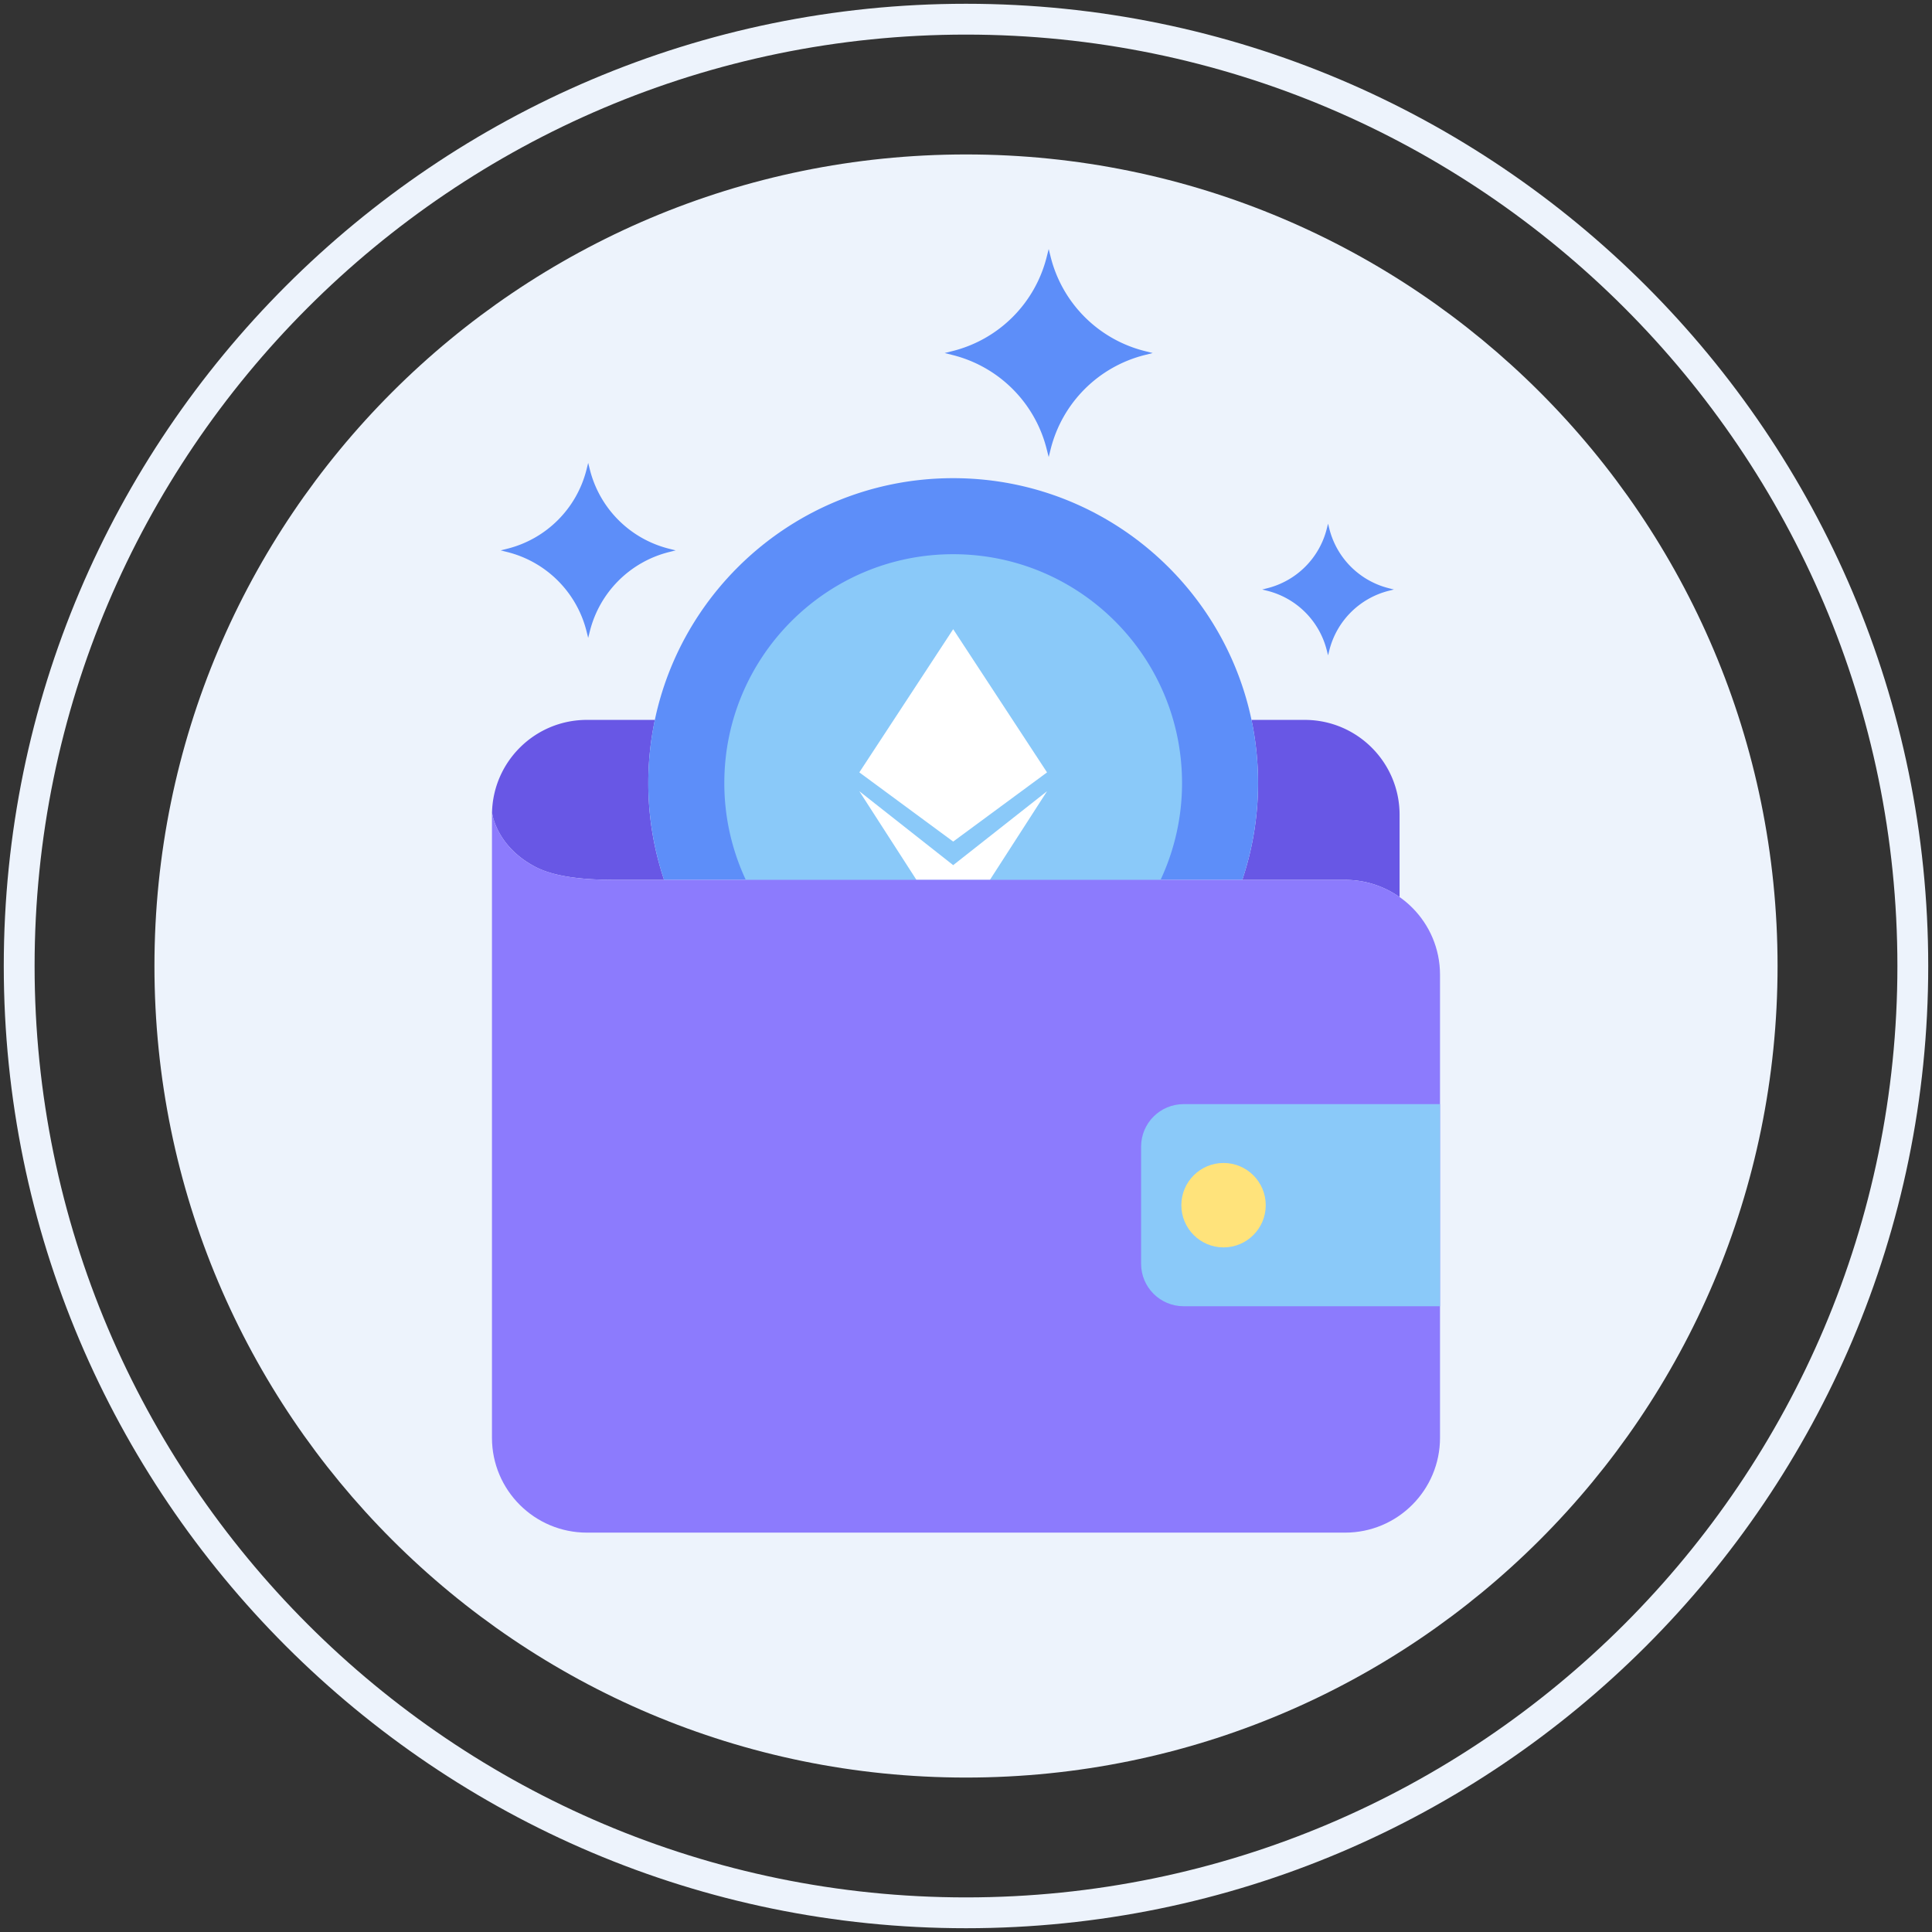 <svg class="svg-icon" style="width: 1em; height: 1em;vertical-align: middle;fill: currentColor;overflow: hidden;" viewBox="0 0 1024 1024" version="1.1" xmlns="http://www.w3.org/2000/svg"><rect x="0" y="0" width="1024" height="1024" fill="#333333" stroke="none"/><path d="M511.996 81.86C274.448 81.86 81.86 274.444 81.86 512s192.588 430.144 430.136 430.144c237.566 0 430.15-192.588 430.15-430.144S749.562 81.86 511.996 81.86z" fill="#EDF3FC" /><path d="M511.996 2C230.782 2 2 230.786 2 512s228.782 510 509.996 510C793.214 1022 1022 793.214 1022 512S793.214 2 511.996 2z m0 1003.662C239.792 1005.662 18.338 784.204 18.338 512S239.792 18.338 511.996 18.338c272.208 0 493.666 221.458 493.666 493.662S784.204 1005.662 511.996 1005.662z" fill="#EDF3FC" /><path d="M354.6 290.83a57.74 57.74 0 0 1-41.964-41.96l-0.884-3.526-0.88 3.526a57.754 57.754 0 0 1-41.964 41.96l-3.53 0.888 3.53 0.884a57.748 57.748 0 0 1 41.964 41.96l0.88 3.526 0.884-3.526a57.736 57.736 0 0 1 41.964-41.96l3.53-0.884-3.53-0.888zM736.15 311.786a43.428 43.428 0 0 1-31.586-31.58l-0.662-2.654-0.672 2.654a43.42 43.42 0 0 1-31.582 31.58l-2.646 0.666 2.646 0.662a43.416 43.416 0 0 1 31.582 31.586l0.672 2.646 0.662-2.646a43.428 43.428 0 0 1 31.586-31.586l2.646-0.662-2.646-0.666zM606.77 186.066a68.648 68.648 0 0 1-49.896-49.892l-1.042-4.19-1.062 4.19a68.614 68.614 0 0 1-49.882 49.892l-4.184 1.052 4.184 1.05a68.586 68.586 0 0 1 49.882 49.89l1.062 4.188 1.042-4.188a68.62 68.62 0 0 1 49.896-49.89l4.194-1.05-4.194-1.052z" fill="#5D8EF9" /><path d="M343.612 415.036c0-11.48 1.216-22.676 3.494-33.48h-36.042c-27.372 0-49.622 21.858-50.282 49.058 0.3 2.17 3.184 18.5 23.052 28.882 13.252 6.93 34.736 6.85 44.884 6.85h23.262a161.25 161.25 0 0 1-8.368-51.31zM691.51 381.558h-28.202a162.244 162.244 0 0 1 3.492 33.48 161.3 161.3 0 0 1-8.368 51.314h54.508a50.072 50.072 0 0 1 28.868 9.114v-43.61c0-27.776-22.516-50.298-50.298-50.298z" fill="#6857E5" /><path d="M505.208 253.438c-89.248 0-161.596 72.35-161.596 161.598a161.3 161.3 0 0 0 8.368 51.314h306.454a161.348 161.348 0 0 0 8.368-51.314c-0.002-89.248-72.348-161.598-161.594-161.598z" fill="#5D8EF9" /><path d="M505.208 293.74c-66.992 0-121.302 54.304-121.302 121.296a120.8 120.8 0 0 0 11.386 51.314H615.12a120.794 120.794 0 0 0 11.384-51.314c0-66.992-54.304-121.296-121.296-121.296z" fill="#8AC9F9" /><path d="M505.208 333.488l-49.746 75.89 49.746 36.672 49.742-36.664z" fill="#FFFFFF" /><path d="M505.208 458.548l-49.746-39.182 30.272 46.984h38.944l30.272-46.984z" fill="#FFFFFF" /><path d="M712.942 466.35H328.716c-10.15 0-31.632 0.08-44.884-6.85-21.316-11.14-23.084-29.13-23.084-29.13V762.02c0 27.782 22.526 50.304 50.312 50.304h401.88c27.788 0 50.3-22.522 50.3-50.304V516.642c0.002-27.782-22.512-50.292-50.298-50.292z" fill="#8C7BFD" /><path d="M627.34 585.212c-12.446 0-22.542 10.092-22.542 22.542v62.03c0 12.454 10.098 22.544 22.542 22.544h135.902v-107.116H627.34z" fill="#8AC9F9" /><path d="M648.506 616.402c-12.354 0-22.37 10.012-22.37 22.37 0 12.354 10.016 22.374 22.37 22.374 12.354 0 22.366-10.02 22.366-22.374-0.002-12.358-10.012-22.37-22.366-22.37z" fill="#FFE37B" /></svg>
